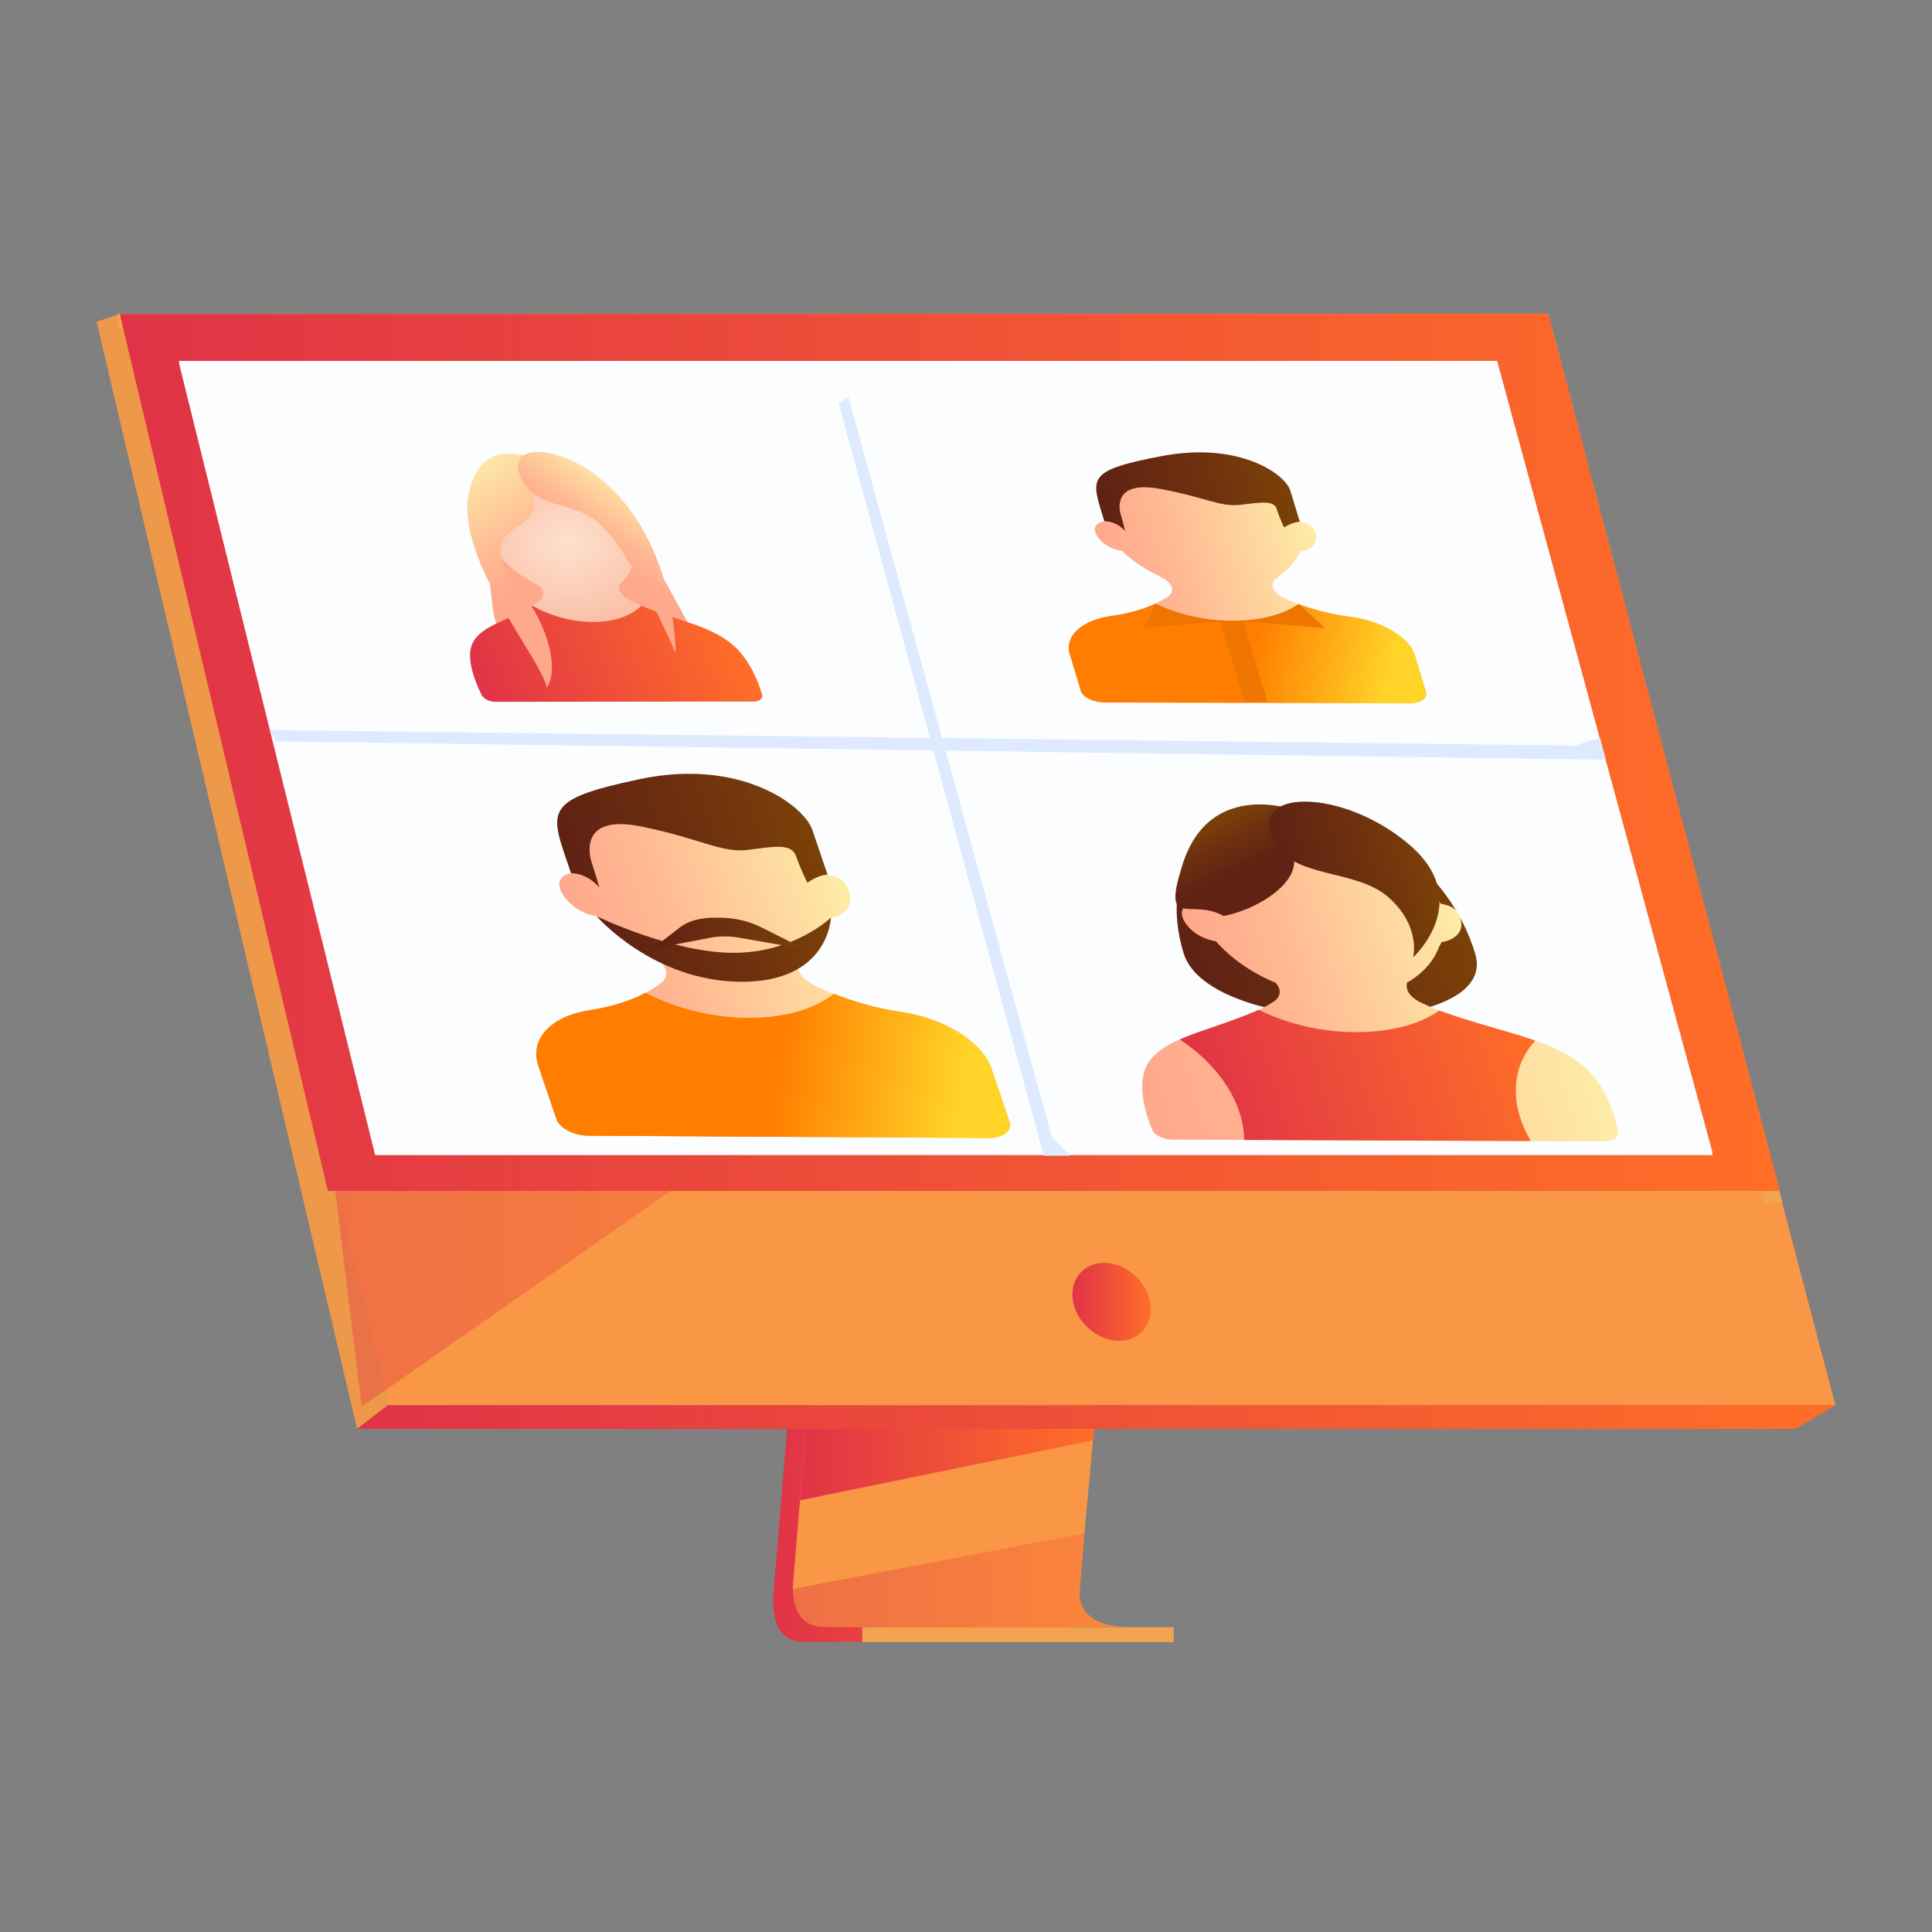 <svg xmlns="http://www.w3.org/2000/svg" width="80" height="80" viewBox="0 0 80 80" fill="none"><rect x="0" y="0" width="80" height="80" fill="#808080" stroke="none"/><path d="M62.689 28.133H8.044L7.41 25.575H61.972L62.031 25.716L62.689 28.133Z" fill="#DEEBFF"></path><path d="M8.928 26.854C8.862 26.586 9.023 26.368 9.288 26.368C9.553 26.368 9.82 26.586 9.886 26.854C9.952 27.121 9.791 27.339 9.526 27.339C9.262 27.339 8.994 27.122 8.928 26.854Z" fill="#FBFDFF"></path><path d="M11.405 27.218C11.56 27.041 11.503 26.734 11.278 26.533C11.054 26.332 10.747 26.313 10.592 26.491C10.438 26.668 10.495 26.974 10.719 27.175C10.944 27.376 11.251 27.395 11.405 27.218Z" fill="#FBFDFF"></path><path d="M12.234 26.854C12.168 26.586 12.329 26.368 12.594 26.368C12.858 26.368 13.126 26.586 13.192 26.854C13.258 27.121 13.097 27.339 12.832 27.339C12.568 27.339 12.3 27.122 12.234 26.854Z" fill="#FBFDFF"></path><path d="M34.88 31.644L32.036 65.906C32.036 65.906 31.738 67.983 33.262 67.987C35.769 67.993 45.739 67.987 45.739 67.987C45.739 67.987 43.853 67.555 43.875 66.582C43.902 65.435 47.199 31.32 47.199 31.32L34.88 31.644Z" fill="url(#paint0_linear)"></path><path d="M46.549 67.365C46.056 67.366 36.533 67.397 34.092 67.365C33.028 67.352 32.841 66.406 32.832 65.795C32.828 65.502 32.865 65.285 32.865 65.285L32.939 64.394L33.127 62.125L33.294 60.119L33.507 57.542L33.688 55.367L35.708 31.022L48.028 30.698C48.028 30.698 46.64 44.975 45.657 55.367C45.548 56.525 45.444 57.635 45.347 58.672C45.316 59.003 45.286 59.326 45.256 59.641C45.165 60.625 45.082 61.527 45.01 62.325C44.971 62.745 44.936 63.135 44.904 63.493C44.779 64.894 44.706 65.789 44.705 65.96C44.704 66.059 44.712 66.151 44.729 66.237C44.931 67.329 46.364 67.365 46.549 67.365Z" fill="#F99746"></path><path d="M4.96 13L11.887 41.194L12.836 45.055L16.062 58.186H76L64.109 13H4.96Z" fill="#F99746"></path><path d="M4.96 13L4 13.324L14.786 59.167L16.062 58.187L4.96 13Z" fill="#EE9849"></path><path d="M14.785 59.167H74.355L76 58.187H16.062L14.785 59.167Z" fill="url(#paint1_linear)"></path><path d="M35.705 68H48.602V67.379H35.705V68Z" fill="#F1A34F"></path><path d="M73.096 49.86L63.37 13.597H4.864V13H64.108L73.802 49.779L73.096 49.86Z" fill="#F1A34F"></path><path d="M45.323 59.167L45.257 59.642L33.127 62.125L33.294 60.119L33.373 59.167H45.323Z" fill="url(#paint2_linear)"></path><path opacity="0.4" d="M46.549 67.365C46.056 67.366 36.533 67.397 34.092 67.365C33.028 67.352 32.841 66.406 32.832 65.795L44.905 63.493C44.779 64.895 44.706 65.79 44.705 65.96C44.704 66.059 44.713 66.152 44.729 66.237C44.931 67.329 46.364 67.365 46.549 67.365Z" fill="url(#paint3_linear)"></path><path opacity="0.4" d="M42.314 39.158L14.976 58.251L11.627 30.843L42.314 39.158Z" fill="url(#paint4_linear)"></path><path d="M4.96 13H64.109L73.706 49.315H13.578L4.96 13Z" fill="url(#paint5_linear)"></path><path d="M47.62 53.906C47.449 53.016 46.598 52.294 45.719 52.294C44.84 52.294 44.267 53.016 44.437 53.906C44.608 54.797 45.459 55.519 46.338 55.519C47.217 55.519 47.791 54.797 47.62 53.906Z" fill="url(#paint6_linear)"></path><path d="M70.916 47.742H15.535L9.263 22.426L8.782 20.485L8.372 18.828L8.044 17.503L7.41 14.945H61.993L62.031 15.086L62.688 17.503L63.049 18.828L63.5 20.485L64.028 22.426L70.916 47.742Z" fill="#FBFDFF"></path><path d="M70.916 47.829H15.535L9.263 22.512L8.782 20.571L8.372 18.915L8.044 17.589L7.41 15.032H61.993L62.031 15.172L62.688 17.589L63.049 18.915L63.5 20.571L64.028 22.512L70.916 47.829Z" fill="#FBFDFF"></path><path d="M66.497 31.46L11.432 30.699L11.172 30.232L65.237 30.872L66.249 30.533L66.497 31.46Z" fill="#DEEBFF"></path><path d="M43.222 47.858L34.725 16.703L35.128 16.436L43.548 47.066L44.311 47.858L43.222 47.858Z" fill="#DEEBFF"></path><path d="M61.089 39.504C62.145 43.03 50.062 42.982 49.006 39.457C47.95 35.931 49.946 33.573 53.282 33.586C56.619 33.599 60.033 35.979 61.089 39.504Z" fill="url(#paint7_linear)"></path><path d="M65.562 44.138C64.224 43 62.23 42.785 59.597 41.846L55.915 42.016L52.121 41.815C50.04 42.734 48.176 42.937 47.516 44.064C47.038 44.882 47.45 46.15 47.713 46.79C47.808 47.015 48.19 47.19 48.589 47.189L66.365 47.26C66.766 47.261 67.044 47.09 67.003 46.863C66.879 46.23 66.532 44.96 65.562 44.138Z" fill="url(#paint8_linear)"></path><path d="M59.648 37.418C59.551 37.169 59.459 37.008 59.365 36.913C58.098 34.422 56.071 33.691 53.403 33.679C50.687 33.668 48.959 34.487 49.384 37.078C49.387 37.16 49.4 37.256 49.429 37.374C48.994 37.458 48.783 37.741 49.064 38.186C49.304 38.568 49.766 38.884 50.347 38.974C50.966 39.686 51.836 40.284 52.819 40.695C53.057 40.958 53.053 41.258 52.749 41.467C52.562 41.592 52.356 41.711 52.136 41.817C54.562 43.037 57.909 43.05 59.609 41.846C59.343 41.745 59.086 41.635 58.842 41.517C58.382 41.298 58.172 40.964 58.269 40.683C58.901 40.323 59.358 39.817 59.58 39.223C59.619 39.152 59.66 39.086 59.692 39.011C60.226 38.927 60.544 38.617 60.511 38.231C60.457 37.686 60.133 37.502 59.648 37.418Z" fill="url(#paint9_linear)"></path><path d="M63.576 43.09C62.473 42.701 61.144 42.4 59.597 41.846C57.896 43.048 54.554 43.036 52.128 41.816L52.122 41.815C50.887 42.359 49.726 42.656 48.849 43.041C50.057 43.834 50.993 44.945 51.361 46.176C51.468 46.53 51.515 46.873 51.521 47.203L63.386 47.249C63.193 46.918 63.035 46.574 62.929 46.219C62.56 44.985 62.836 43.875 63.576 43.09Z" fill="url(#paint10_linear)"></path><path d="M53.05 34.75C54.609 35.964 52.482 37.574 50.67 37.929C49.297 37.154 48.09 38.559 48.97 35.786C50.108 32.211 53.652 33.558 53.652 33.558L53.05 34.75Z" fill="url(#paint11_linear)"></path><path d="M52.745 34.842C53.553 36.405 56.131 35.956 57.493 37.154C58.849 38.354 58.517 39.64 58.517 39.64C58.517 39.64 61.091 37.294 58.336 34.957C55.582 32.621 51.605 32.627 52.745 34.842Z" fill="url(#paint12_linear)"></path><path d="M37.343 41.908C36.348 41.761 35.388 41.5 34.511 41.149C32.824 42.486 29.352 42.464 26.748 41.102C26.106 41.444 25.316 41.695 24.422 41.831C22.835 42.071 21.914 43.012 22.298 44.142L23.041 46.332C23.17 46.71 23.764 47.024 24.369 47.025L40.944 47.122C41.546 47.127 41.934 46.819 41.805 46.441L41.062 44.251C40.669 43.124 39.1 42.17 37.343 41.908Z" fill="url(#paint13_linear)"></path><path d="M41.797 46.444L41.053 44.254C40.669 43.124 39.105 42.169 37.347 41.907C36.362 41.76 35.414 41.503 34.544 41.159L32.375 46.264L26.723 41.114C26.084 41.452 25.306 41.695 24.417 41.832C22.831 42.073 21.91 43.013 22.293 44.143L23.037 46.334C23.166 46.712 23.759 47.025 24.365 47.026L40.94 47.123C41.538 47.13 41.926 46.825 41.797 46.444Z" fill="url(#paint14_linear)"></path><path d="M34.514 41.152C34.229 41.039 33.956 40.917 33.695 40.784C33.036 40.454 32.824 39.899 33.241 39.564C33.787 39.129 34.214 38.587 34.408 38C34.952 37.907 35.263 37.563 35.206 37.133C35.126 36.522 34.772 36.319 34.261 36.222C33.489 34.366 31.769 32.782 27.786 32.759C23.805 32.733 23.158 34.303 23.644 36.156C23.197 36.245 22.995 36.564 23.316 37.059C23.594 37.486 24.099 37.842 24.708 37.941C25.309 38.536 26.105 39.085 26.944 39.527C27.585 39.863 27.789 40.391 27.358 40.716C27.174 40.856 26.967 40.985 26.747 41.104C29.351 42.468 32.827 42.489 34.514 41.152Z" fill="url(#paint15_linear)"></path><path d="M23.645 36.157C24.365 36.161 24.817 36.753 24.817 36.753C24.817 36.753 24.651 36.164 24.508 35.742C24.365 35.32 24.058 33.722 26.53 34.219C29.003 34.719 29.881 35.332 30.97 35.192C32.059 35.052 32.778 34.908 32.965 35.456C33.151 36.005 33.435 36.553 33.435 36.553C33.435 36.553 33.873 36.219 34.268 36.221C34.268 36.221 33.989 35.399 33.639 34.369C33.288 33.337 30.639 31.377 26.468 32.267C22.382 33.135 22.765 33.567 23.645 36.157Z" fill="url(#paint16_linear)"></path><path d="M24.707 37.941C24.707 37.941 27.033 40.632 30.683 40.653C34.332 40.674 34.407 37.996 34.407 37.996C34.407 37.996 32.884 39.47 30.339 39.454C27.8 39.44 24.707 37.941 24.707 37.941Z" fill="url(#paint17_linear)"></path><path d="M27.01 39.289L28.159 38.396C28.49 38.139 29.007 37.995 29.594 37.999L29.85 38.001C30.428 38.005 31.027 38.147 31.532 38.401L33.33 39.305L30.609 38.828C30.206 38.757 29.797 38.757 29.441 38.824L27.01 39.289Z" fill="url(#paint18_linear)"></path><path d="M28.611 26.026C30.374 29.208 20.93 29.536 20.402 25.178C19.931 21.263 19.898 18.855 21.772 18.853C24.974 18.85 26.769 22.702 28.611 26.026Z" fill="url(#paint19_linear)"></path><path d="M30.394 26.749C29.462 25.916 28.238 25.763 26.548 25.082L24.35 25.221L22.044 25.087C20.893 25.773 19.795 25.928 19.518 26.762C19.319 27.366 19.708 28.3 19.939 28.769C20.021 28.935 20.27 29.061 20.508 29.061L31.215 29.049C31.457 29.049 31.606 28.921 31.553 28.755C31.417 28.283 31.066 27.351 30.394 26.749Z" fill="url(#paint20_linear)"></path><path d="M26.092 21.817C26.007 21.634 25.934 21.518 25.866 21.446C24.828 19.613 23.529 19.084 21.92 19.085C20.284 19.087 19.332 19.697 19.877 21.605C19.887 21.665 19.905 21.736 19.936 21.823C19.683 21.887 19.587 22.097 19.805 22.422C19.992 22.703 20.305 22.935 20.662 22.999C21.113 23.522 21.703 23.959 22.341 24.258C22.514 24.452 22.545 24.673 22.384 24.828C22.285 24.921 22.177 25.009 22.053 25.089C23.647 25.978 25.663 25.977 26.554 25.084C26.382 25.01 26.215 24.932 26.055 24.844C25.756 24.683 25.59 24.44 25.618 24.232C25.959 23.965 26.177 23.592 26.248 23.151C26.264 23.099 26.281 23.05 26.292 22.995C26.602 22.932 26.759 22.702 26.7 22.416C26.609 22.011 26.392 21.879 26.092 21.817Z" fill="url(#paint21_radial)"></path><path d="M21.826 19.875C22.164 20.731 22.383 21.287 21.446 21.798C20.508 22.309 20.439 23.235 21.438 24.322C22.437 25.41 23.26 27.554 22.64 28.467C22.434 27.324 18.931 23.23 19.39 20.541C19.833 17.938 22.062 18.995 22.062 18.995L21.826 19.875Z" fill="url(#paint22_linear)"></path><path d="M21.653 19.942C22.312 21.091 23.785 20.761 24.764 21.63C26.254 22.949 27.974 27.046 27.974 27.046C27.974 27.046 28.036 22.621 25.055 19.986C23.123 18.279 20.722 18.313 21.653 19.942Z" fill="url(#paint23_linear)"></path><path d="M55.887 25.53C55.137 25.429 54.416 25.251 53.763 25.01C52.412 25.935 49.762 25.927 47.847 24.991C47.339 25.229 46.725 25.403 46.035 25.499C44.813 25.669 44.061 26.321 44.297 27.099L44.755 28.612C44.835 28.874 45.273 29.088 45.733 29.089L58.364 29.127C58.823 29.128 59.132 28.917 59.053 28.655L58.594 27.142C58.362 26.364 57.218 25.708 55.887 25.53Z" fill="url(#paint24_linear)"></path><path d="M47.849 24.995L47.366 25.987L51.052 25.694L47.849 24.995Z" fill="#EE7600"></path><path d="M53.783 25.01L54.869 26.008L51.002 25.691L53.783 25.01Z" fill="#EE7600"></path><path d="M52.479 29.065L51.537 29.061L50.507 25.662L51.449 25.666L52.479 29.065Z" fill="#EE7600"></path><path d="M53.769 25.013C53.561 24.934 53.355 24.851 53.162 24.761C52.675 24.535 52.544 24.15 52.877 23.92C53.313 23.619 53.666 23.245 53.844 22.837C54.265 22.772 54.52 22.533 54.498 22.235C54.464 21.813 54.207 21.674 53.825 21.606C53.328 20.326 52.097 19.235 49.058 19.225C46.02 19.216 45.448 20.301 45.727 21.582C45.382 21.646 45.214 21.864 45.434 22.205C45.625 22.5 45.99 22.745 46.454 22.81C46.879 23.221 47.461 23.597 48.08 23.902C48.554 24.134 48.679 24.498 48.337 24.724C48.189 24.821 48.024 24.911 47.85 24.994C49.768 25.93 52.415 25.939 53.769 25.013Z" fill="url(#paint25_linear)"></path><path d="M45.727 21.583C46.274 21.585 46.59 21.993 46.59 21.993C46.59 21.993 46.493 21.585 46.405 21.294C46.317 21.004 46.159 19.9 48.021 20.24C49.883 20.579 50.52 21.004 51.36 20.903C52.196 20.803 52.754 20.703 52.868 21.081C52.983 21.459 53.173 21.839 53.173 21.839C53.173 21.839 53.525 21.607 53.823 21.608C53.823 21.608 53.651 21.041 53.435 20.33C53.219 19.617 51.296 18.268 48.072 18.891C44.918 19.495 45.186 19.795 45.727 21.583Z" fill="url(#paint26_linear)"></path><defs><linearGradient id="paint0_linear" x1="32.015" y1="49.648" x2="47.201" y2="49.648" gradientUnits="userSpaceOnUse"><stop offset="0.002" stop-color="#E03347"></stop><stop offset="1" stop-color="#FF6E27"></stop></linearGradient><linearGradient id="paint1_linear" x1="14.795" y1="58.676" x2="76.008" y2="58.676" gradientUnits="userSpaceOnUse"><stop offset="0.002" stop-color="#E03347"></stop><stop offset="1" stop-color="#FF6E27"></stop></linearGradient><linearGradient id="paint2_linear" x1="33.129" y1="60.645" x2="45.325" y2="60.645" gradientUnits="userSpaceOnUse"><stop offset="0.002" stop-color="#E03347"></stop><stop offset="1" stop-color="#FF6E27"></stop></linearGradient><linearGradient id="paint3_linear" x1="32.834" y1="65.436" x2="46.551" y2="65.436" gradientUnits="userSpaceOnUse"><stop offset="0.002" stop-color="#E03347"></stop><stop offset="1" stop-color="#FF6E27"></stop></linearGradient><linearGradient id="paint4_linear" x1="11.631" y1="44.541" x2="42.318" y2="44.541" gradientUnits="userSpaceOnUse"><stop offset="0.002" stop-color="#E03347"></stop><stop offset="1" stop-color="#FF6E27"></stop></linearGradient><linearGradient id="paint5_linear" x1="4.971" y1="31.15" x2="73.715" y2="31.15" gradientUnits="userSpaceOnUse"><stop offset="0.002" stop-color="#E03347"></stop><stop offset="1" stop-color="#FF6E27"></stop></linearGradient><linearGradient id="paint6_linear" x1="44.408" y1="53.906" x2="47.651" y2="53.906" gradientUnits="userSpaceOnUse"><stop offset="0.002" stop-color="#E03347"></stop><stop offset="1" stop-color="#FF6E27"></stop></linearGradient><linearGradient id="paint7_linear" x1="48.519" y1="37.832" x2="59.593" y2="34.515" gradientUnits="userSpaceOnUse"><stop offset="0.035" stop-color="#602213"></stop><stop offset="0.571" stop-color="#6D310E"></stop><stop offset="1" stop-color="#7A4108"></stop></linearGradient><linearGradient id="paint8_linear" x1="46.987" y1="44.491" x2="64.731" y2="39.177" gradientUnits="userSpaceOnUse"><stop offset="0.035" stop-color="#FFA98C"></stop><stop offset="0.317" stop-color="#FFB892"></stop><stop offset="0.86" stop-color="#FEE1A3"></stop><stop offset="1" stop-color="#FEECA8"></stop></linearGradient><linearGradient id="paint9_linear" x1="49.017" y1="38.189" x2="59.569" y2="35.028" gradientUnits="userSpaceOnUse"><stop offset="0.035" stop-color="#FFA98C"></stop><stop offset="0.317" stop-color="#FFB892"></stop><stop offset="0.86" stop-color="#FEE1A3"></stop><stop offset="1" stop-color="#FEECA8"></stop></linearGradient><linearGradient id="paint10_linear" x1="50.009" y1="46.907" x2="63.51" y2="42.863" gradientUnits="userSpaceOnUse"><stop offset="0.002" stop-color="#E03347"></stop><stop offset="1" stop-color="#FF6E27"></stop></linearGradient><linearGradient id="paint11_linear" x1="51.778" y1="35.982" x2="50.724" y2="33.695" gradientUnits="userSpaceOnUse"><stop offset="0.035" stop-color="#602213"></stop><stop offset="0.571" stop-color="#6D310E"></stop><stop offset="1" stop-color="#7A4108"></stop></linearGradient><linearGradient id="paint12_linear" x1="53.175" y1="36.404" x2="58.929" y2="34.68" gradientUnits="userSpaceOnUse"><stop offset="0.035" stop-color="#602213"></stop><stop offset="0.571" stop-color="#6D310E"></stop><stop offset="1" stop-color="#7A4108"></stop></linearGradient><linearGradient id="paint13_linear" x1="32.357" y1="42.463" x2="40.016" y2="43.521" gradientUnits="userSpaceOnUse"><stop stop-color="#FF7D00"></stop><stop offset="1" stop-color="#FFD328"></stop></linearGradient><linearGradient id="paint14_linear" x1="32.35" y1="42.465" x2="40.008" y2="43.522" gradientUnits="userSpaceOnUse"><stop stop-color="#FF7D00"></stop><stop offset="1" stop-color="#FFD328"></stop></linearGradient><linearGradient id="paint15_linear" x1="23.398" y1="37.413" x2="34.099" y2="33.779" gradientUnits="userSpaceOnUse"><stop offset="0.035" stop-color="#FFA98C"></stop><stop offset="0.317" stop-color="#FFB892"></stop><stop offset="0.86" stop-color="#FEE1A3"></stop><stop offset="1" stop-color="#FEECA8"></stop></linearGradient><linearGradient id="paint16_linear" x1="23.037" y1="34.376" x2="32.543" y2="31.148" gradientUnits="userSpaceOnUse"><stop offset="0.035" stop-color="#602213"></stop><stop offset="0.571" stop-color="#6D310E"></stop><stop offset="1" stop-color="#7A4108"></stop></linearGradient><linearGradient id="paint17_linear" x1="25.164" y1="39.283" x2="33.844" y2="36.335" gradientUnits="userSpaceOnUse"><stop offset="0.035" stop-color="#602213"></stop><stop offset="0.571" stop-color="#6D310E"></stop><stop offset="1" stop-color="#7A4108"></stop></linearGradient><linearGradient id="paint18_linear" x1="26.789" y1="38.635" x2="32.451" y2="36.712" gradientUnits="userSpaceOnUse"><stop offset="0.035" stop-color="#602213"></stop><stop offset="0.571" stop-color="#6D310E"></stop><stop offset="1" stop-color="#7A4108"></stop></linearGradient><linearGradient id="paint19_linear" x1="22.956" y1="22.819" x2="18.549" y2="13.319" gradientUnits="userSpaceOnUse"><stop offset="0.035" stop-color="#FFA98C"></stop><stop offset="0.317" stop-color="#FFB892"></stop><stop offset="0.86" stop-color="#FEE1A3"></stop><stop offset="1" stop-color="#FEECA8"></stop></linearGradient><linearGradient id="paint20_linear" x1="20.27" y1="29.662" x2="30.365" y2="25.677" gradientUnits="userSpaceOnUse"><stop offset="0.002" stop-color="#E03347"></stop><stop offset="1" stop-color="#FF6E27"></stop></linearGradient><radialGradient id="paint21_radial" cx="0" cy="0" r="1" gradientUnits="userSpaceOnUse" gradientTransform="translate(23.519 22.483) rotate(-0.07) scale(5.571 4.477)"><stop offset="0.03" stop-color="#FEDFCB"></stop><stop offset="1" stop-color="#F9B69E"></stop></radialGradient><linearGradient id="paint22_linear" x1="22.549" y1="23.902" x2="19.487" y2="18.989" gradientUnits="userSpaceOnUse"><stop offset="0.035" stop-color="#FFA98C"></stop><stop offset="0.317" stop-color="#FFB892"></stop><stop offset="0.86" stop-color="#FEE1A3"></stop><stop offset="1" stop-color="#FEECA8"></stop></linearGradient><linearGradient id="paint23_linear" x1="24.868" y1="22.915" x2="26.618" y2="20.319" gradientUnits="userSpaceOnUse"><stop offset="0.035" stop-color="#FFA98C"></stop><stop offset="0.317" stop-color="#FFB892"></stop><stop offset="0.86" stop-color="#FEE1A3"></stop><stop offset="1" stop-color="#FEECA8"></stop></linearGradient><linearGradient id="paint24_linear" x1="52.049" y1="25.924" x2="57.71" y2="27.194" gradientUnits="userSpaceOnUse"><stop stop-color="#FF7D00"></stop><stop offset="1" stop-color="#FFD328"></stop></linearGradient><linearGradient id="paint25_linear" x1="45.478" y1="22.449" x2="53.819" y2="19.921" gradientUnits="userSpaceOnUse"><stop offset="0.035" stop-color="#FFA98C"></stop><stop offset="0.317" stop-color="#FFB892"></stop><stop offset="0.86" stop-color="#FEE1A3"></stop><stop offset="1" stop-color="#FEECA8"></stop></linearGradient><linearGradient id="paint26_linear" x1="45.354" y1="20.352" x2="52.764" y2="18.106" gradientUnits="userSpaceOnUse"><stop offset="0.035" stop-color="#602213"></stop><stop offset="0.571" stop-color="#6D310E"></stop><stop offset="1" stop-color="#7A4108"></stop></linearGradient></defs></svg>